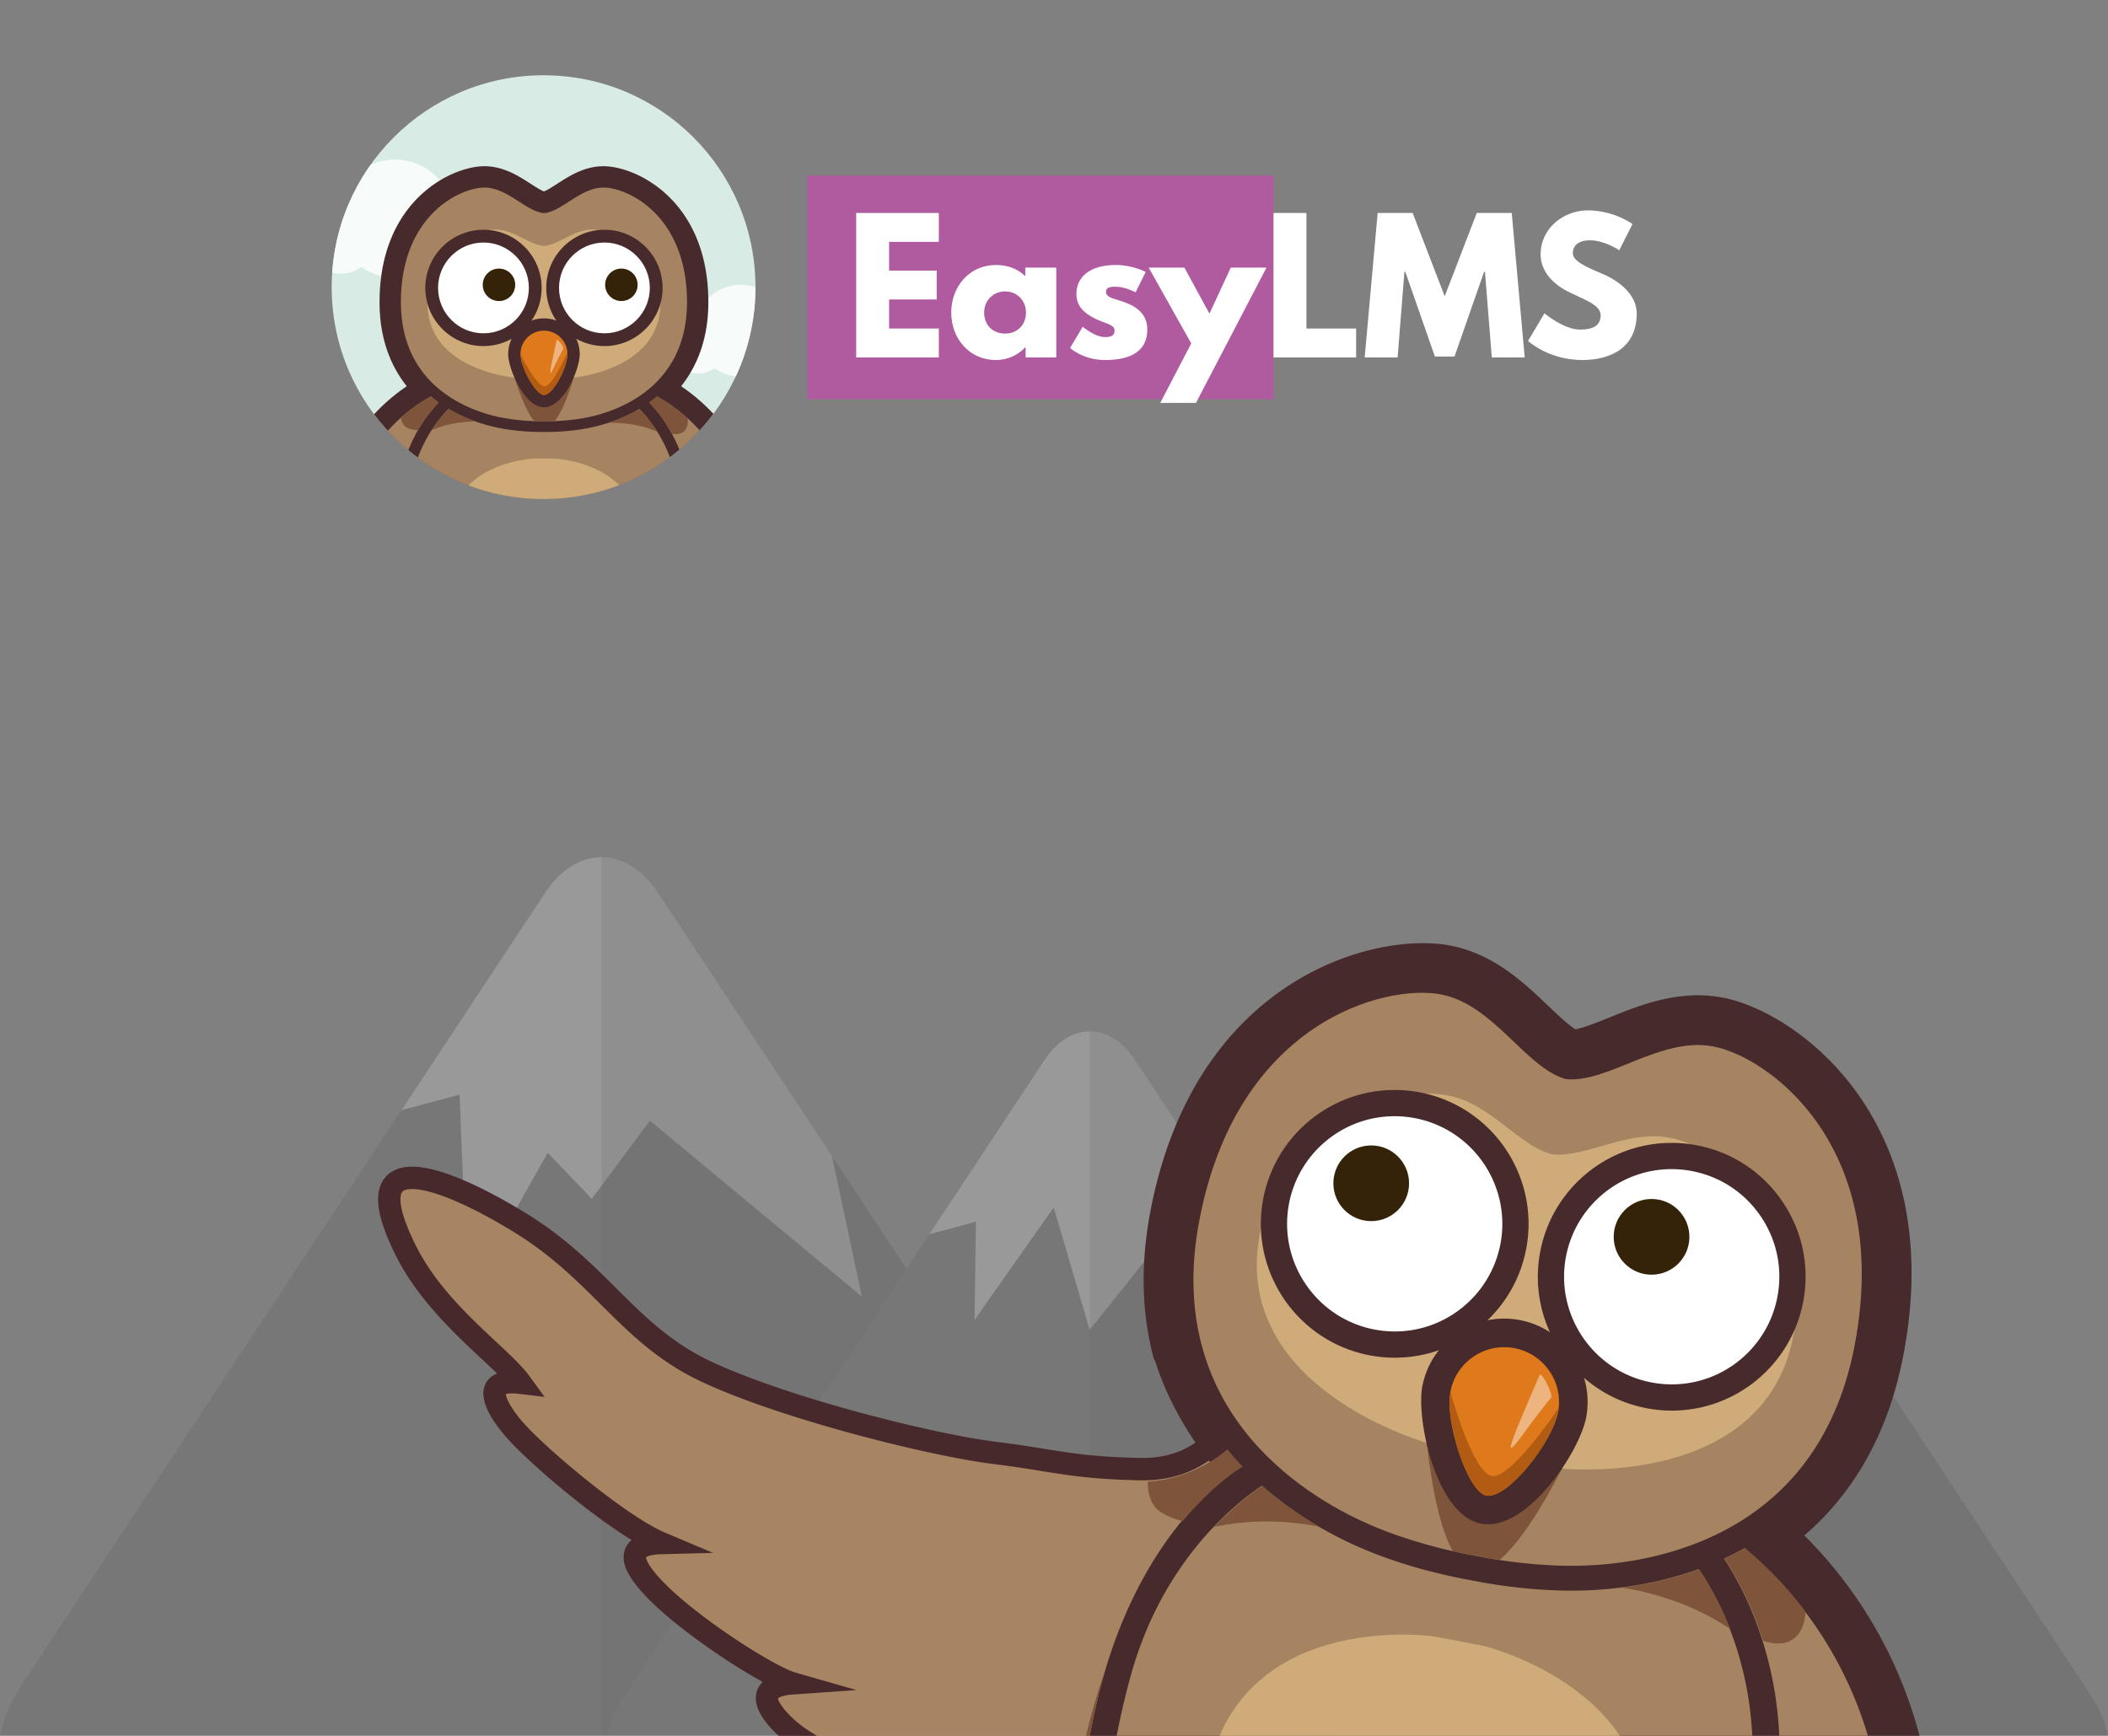 <svg xmlns="http://www.w3.org/2000/svg" xmlns:xlink="http://www.w3.org/1999/xlink" viewBox="0 0 565.292 465.508">
    <rect x="0" y="0" width="565.292" height="465.508" fill="#808080" stroke="none"/>
    <g opacity=".2">
        <path fill="#555"
              d="M322.63 465.532c-1.01-4.635-2.728-8.993-5.162-12.679L176.378 239.32c-8.32-12.59-21.807-12.59-30.126 0L5.162 452.852c-2.436 3.687-4.153 8.046-5.162 12.681h322.63z" />
        <path fill="#FFF"
              d="M125.389 347.311l21.493-38.152 11.821 12.358 15.583-20.956 56.816 47.144-7.969-37.619v-.001l-46.755-70.763c-8.32-12.591-21.807-12.591-30.126 0l-38.595 58.411 15.583-4.156 2.149 53.734z" />
        <g opacity=".2">
            <defs>
                <path id="a" d="M161.314 229.878H322.63v235.654H161.314z" />
            </defs>
            <clipPath id="b">
                <use xlink:href="#a" overflow="visible" />
            </clipPath>
            <path clip-path="url(#b)" fill="#270702"
                  d="M322.63 465.532c-1.01-4.635-2.728-8.993-5.162-12.679L176.378 239.32c-4.16-6.295-9.611-9.442-15.063-9.442v235.654H322.63z" />
        </g>
        <path fill="#555"
              d="M421.549 465.508c-.811-3.716-2.186-7.209-4.138-10.163l-113.1-171.172c-6.669-10.094-17.481-10.094-24.151 0l-113.1 171.17c-1.952 2.956-3.328 6.449-4.138 10.165h258.627z" />
        <path fill="#FFF"
              d="M261.337 354.001l21.225-30.173 9.673 32.839 18.807-23.621 19.882 23.688 1.806-29.551-5.916-8.953-22.504-34.058c-6.67-10.094-17.481-10.094-24.151 0l-30.937 46.823 12.491-3.333-.376 26.339z" />
        <g opacity=".2">
            <defs>
                <path id="c" d="M292.235 276.602h129.314v188.906H292.235z" />
            </defs>
            <clipPath id="d">
                <use xlink:href="#c" overflow="visible" />
            </clipPath>
            <path clip-path="url(#d)" fill="#270702"
                  d="M421.549 465.508c-.811-3.716-2.186-7.209-4.138-10.163l-113.1-171.172c-3.335-5.047-7.705-7.571-12.076-7.571v188.906h129.314z" />
        </g>
        <path fill="#555"
              d="M565.292 465.527c-.81-3.714-2.186-7.209-4.138-10.163l-113.1-171.172c-6.668-10.094-17.481-10.094-24.151 0l-113.1 171.172c-1.952 2.954-3.328 6.447-4.137 10.163h258.626z" />
        <path fill="#FFF"
              d="M400.252 365.412l24.157-25.237 8.89 23.088 19.343-20.562 39.281 28.373-6.389-30.157-37.48-56.725c-6.669-10.094-17.48-10.094-24.151 0l-30.938 46.823 8.361 5.918-1.074 28.479z" />
        <g opacity=".2">
            <defs>
                <path id="e" d="M435.981 276.622h129.312v188.905H435.981z" />
            </defs>
            <clipPath id="f">
                <use xlink:href="#e" overflow="visible" />
            </clipPath>
            <path clip-path="url(#f)" fill="#270702"
                  d="M565.292 465.527c-.81-3.714-2.186-7.209-4.138-10.163l-113.1-171.172c-3.336-5.047-7.704-7.57-12.075-7.57v188.905h129.313z" />
        </g>
    </g>
    <defs>
        <circle id="g" cx="145.768" cy="77.008" r="56.823" />
    </defs>
    <clipPath id="h">
        <use xlink:href="#g" overflow="visible" />
    </clipPath>
    <g clip-path="url(#h)">
        <path fill="#D8EBE5" d="M18.016 0H369.7v270.322H18.016z" />
        <path opacity=".8" fill="#FFF"
              d="M121.718 57.759c-.447-8.335-7.346-14.957-15.793-14.957-5.652 0-10.608 2.966-13.406 7.425a10.123 10.123 0 00-2.759-.382c-4.511 0-8.334 2.942-9.66 7.01h-.385c-3.81 0-6.927 3.039-6.927 6.754 0 3.714 3.117 6.754 6.927 6.754h4.254a9.974 9.974 0 007.177 3.036 9.966 9.966 0 005.733-1.806 15.73 15.73 0 009.046 2.846c4.076 0 7.791-1.542 10.596-4.075h1.758c3.81 0 6.928-3.04 6.928-6.754-.001-2.496-1.411-4.681-3.489-5.851zm85.45 130.582c-.447-8.336-7.346-14.958-15.794-14.958-5.652 0-10.608 2.967-13.405 7.425a10.162 10.162 0 00-2.759-.381c-4.511 0-8.334 2.941-9.66 7.01h-.385c-3.81 0-6.928 3.039-6.928 6.755 0 3.714 3.118 6.754 6.928 6.754h4.253a9.985 9.985 0 007.177 3.036c2.133 0 4.109-.67 5.733-1.807a15.742 15.742 0 009.046 2.845c4.076 0 7.792-1.542 10.596-4.074h1.758c3.811 0 6.928-3.04 6.928-6.754 0-2.497-1.41-4.681-3.488-5.851zm3.752-100.335c-.347-6.479-5.71-11.626-12.276-11.626-4.394 0-8.246 2.306-10.42 5.771a7.9 7.9 0 00-9.653 5.152h-.3c-2.961 0-5.385 2.362-5.385 5.25s2.423 5.25 5.385 5.25h3.306a7.754 7.754 0 005.579 2.359c1.658 0 3.194-.52 4.457-1.403a12.23 12.23 0 007.031 2.211 12.25 12.25 0 008.236-3.167h1.367c2.962 0 5.385-2.362 5.385-5.25 0-1.939-1.096-3.637-2.712-4.547zM109.419 221.311c-.348-6.479-5.71-11.627-12.277-11.627-4.393 0-8.245 2.307-10.42 5.771a7.9 7.9 0 00-9.653 5.152h-.299c-2.962 0-5.385 2.362-5.385 5.25s2.423 5.25 5.385 5.25h3.306a7.758 7.758 0 005.579 2.359c1.658 0 3.194-.52 4.456-1.403a12.233 12.233 0 007.032 2.211c3.168 0 6.056-1.198 8.236-3.167h1.367c2.961 0 5.384-2.362 5.384-5.25 0-1.938-1.096-3.637-2.711-4.546z" />
        <path fill="#472A2B"
              d="M201.657 127.592c-4.796-12.436-12.93-19.902-19.001-24.011 4.235-5.337 7.295-12.618 7.295-22.544 0-27.279-19.31-36.459-28.119-36.459-5.104 0-9.127 2.598-12.361 4.683-1.099.71-2.667 1.721-3.603 2.079-.938-.358-2.505-1.368-3.605-2.079-3.233-2.085-7.258-4.683-12.36-4.683-8.81 0-28.121 9.181-28.121 36.459 0 9.926 3.061 17.208 7.295 22.544-6.072 4.11-14.204 11.575-18.999 24.011-5.886 15.263-.285 38.741 7.971 53.079 3.856 6.697 7.941 10.859 12.167 12.427a5.771 5.771 0 00-.388 2.33c.12 3.165 2.532 4.699 3.332 5.209 2.003 1.276 4.072 1.938 6.159 2.013 1.623 4.063 6.345 10.011 11.676 10.081.627.972 1.493 2.067 2.687 3.312 3.771 3.939 7.187 5.938 10.15 5.938.687 0 1.358-.117 2.006-.315a6.875 6.875 0 002.01.315c2.961 0 6.378-1.996 10.148-5.938 1.194-1.244 2.061-2.34 2.687-3.312 5.331-.07 10.054-6.016 11.676-10.081 2.085-.075 4.157-.736 6.168-2.018.792-.505 3.204-2.042 3.322-5.204a5.774 5.774 0 00-.38-2.313c4.245-1.555 8.344-5.723 12.214-12.445 8.258-14.339 13.859-37.815 7.974-53.078z" />
        <g fill="#A68462">
            <path d="M127.629 190.347a55.332 55.332 0 01-3.66-3.187c-7.629 8.746-9.683 7.415-7.735 8.655 1.236.787 2.389 1.145 3.47 1.145 1.834 0 3.465-1.027 4.956-2.729 1.534-1.755 2.34-3.041 2.969-3.884zm-6.387-6.002c-11.596-12.639-14.881-28.523-15.053-41.881-.001-.073.001-.144.001-.218a90.106 90.106 0 01.009-2.804c.006-.31.024-.605.033-.912.022-.678.04-1.358.073-2.018.05-.963.115-1.906.19-2.826 1.117-13.695 7.702-22.186 11.147-25.75a33.206 33.206 0 01-2.089-1.625c-5.546 3.052-14.973 9.939-20.14 23.338-7.626 19.779 7.386 56.714 17.872 58.384.736.117 1.42.175 2.053.175 2.979.001 4.835-1.314 5.904-3.863zm8.138 7.327c-.265.303-.55.638-.859 1.026-2.291 2.896-4.309 5.237-4.101 7.251.165 1.591 4.101 7.072 6.671 7.072.687 0 1.276-.391 1.67-1.354 2.136-5.223 2.801-8.267 3.315-10-2.035-.964-4.294-2.258-6.696-3.995zm38.355-4.484a53.897 53.897 0 01-3.665 3.184c.626.846 1.433 2.125 2.949 3.858 1.489 1.702 3.12 2.729 4.954 2.729 1.082 0 2.235-.357 3.471-1.145 1.944-1.237-.102.087-7.709-8.626zm-5.414 4.509c-2.407 1.737-4.67 3.028-6.713 3.992.512 1.735 1.18 4.777 3.309 9.979.394.963.983 1.354 1.67 1.354 2.57 0 6.507-5.481 6.671-7.072.208-2.014-1.809-4.354-4.101-7.251a25.353 25.353 0 00-.836-1.002zm33.999-62.047c-5.167-13.399-14.594-20.286-20.14-23.338a32.919 32.919 0 01-2.089 1.625c3.445 3.564 10.031 12.055 11.15 25.75.075.919.138 1.862.188 2.826.036.686.056 1.395.077 2.101.007.276.024.544.029.826.02.959.022 1.938.01 2.928v.092c-.172 13.351-3.453 29.23-15.038 41.867a.146.146 0 01-.016.019c1.069 2.549 2.925 3.864 5.904 3.864.631 0 1.315-.058 2.052-.175 10.486-1.671 25.5-38.606 17.873-58.385zm-52.156 78.714c.018-3.358.037-7.06.008-10.07-1.381-.221-3.41-.694-5.89-1.673-1.008 3.109-2.988 7.959-3.139 11.431-.081 1.863 6.342 8.211 8.688 8.211.146 0 .271-.024.381-.063a4.11 4.11 0 01-.07-.761c.001-1.68.011-5.053.022-7.075zm3.341-10.063c-.028 3.01-.009 6.709.01 10.063.011 2.021.021 5.395.021 7.074 0 .262-.025.517-.069.761.111.039.235.063.381.063 2.347 0 8.768-6.348 8.687-8.211-.15-3.467-2.124-8.304-3.135-11.412-2.473.968-4.501 1.44-5.895 1.662z" />
            <path d="M170.671 179.358c.019-.028.042-.056.063-.082.104-.135.208-.269.313-.401a50.272 50.272 0 004.901-7.792c.043-.084.083-.168.125-.252a53.88 53.88 0 001.508-3.272c.114-.264.23-.527.337-.793l.005-.012a57.058 57.058 0 001.595-4.533l.009-.027c.103-.343.2-.685.299-1.026.193-.674.38-1.349.549-2.028l.004-.014c.059-.235.112-.474.168-.709.188-.795.369-1.59.527-2.391v-.002c.032-.16.057-.319.088-.479.167-.879.324-1.759.458-2.645l.001-.011c.026-.182.048-.363.072-.545.329-2.309.541-4.628.653-6.951.008-.19.019-.378.027-.568l.002-.04c.019-.462.043-.923.054-1.384v-.009c.005-.208.003-.417.005-.627a89.6 89.6 0 00-.083-5.683v-.009a98.238 98.238 0 00-.202-3.133c-1.096-13.398-7.812-21.394-10.71-24.267-4.68 2.776-9.4 4.195-12.56 4.897-4.991 1.11-9.894 1.275-12.371 1.275-.251 0-.466-.002-.642-.005-.176.003-.392.005-.643.005-2.477 0-7.379-.165-12.369-1.275-3.16-.703-7.881-2.122-12.561-4.897-2.901 2.874-9.616 10.871-10.709 24.267a90.662 90.662 0 00-.292 7.943c0 .505 0 1.009.012 1.515v.006c.036 1.53.125 3.063.249 4.594.001.011.001.021.004.031.045.569.093 1.141.153 1.709l.001.007c.051.499.116.994.179 1.491v.006c.054.435.114.872.175 1.308.091.624.19 1.247.297 1.87l.001.007c.056.323.118.645.179.968.137.73.282 1.458.443 2.183a62.225 62.225 0 00.78 3.113c.139.501.288 1.002.439 1.502.002.004.005.009.005.016.295.963.619 1.919.966 2.869.016.043.03.088.047.133v.001c.191.519.382 1.034.587 1.547l.005.011c.107.268.225.534.339.798a53.853 53.853 0 001.409 3.077c.073.141.143.286.215.429l.006.008c.361.711.737 1.415 1.134 2.112.14.234.274.471.414.708l.018.028c.292.493.574.989.884 1.474l.002.004c.084.132.176.26.266.391a49.652 49.652 0 005.937 7.471c9.335 9.624 17.527 11.621 20.712 12.037l.716.079.714-.079c3.186-.416 11.377-2.413 20.711-12.037 1.223-1.26 2.327-2.574 3.38-3.912z" />
            <path d="M133.476 111.778c4.828 1.073 9.643 1.206 11.749 1.206.257 0 .472-.001.643-.004.169.002.386.004.642.004 2.106 0 6.922-.133 11.749-1.206 6.433-1.431 25.975-7.387 25.975-30.741s-15.967-30.74-22.401-30.74c-6.228 0-11.119 6.46-15.964 6.871-4.847-.411-9.737-6.871-15.965-6.871-6.434 0-22.402 7.387-22.402 30.74-.002 23.354 19.541 29.31 25.974 30.741z" />
        </g>
        <path fill="#CFAB7A"
              d="M158.866 61.557c-5.071 0-9.053 4.139-12.999 4.402-3.947-.263-7.925-4.402-13-4.402-5.236 0-18.238 4.733-18.238 19.697 0 14.965 15.912 18.783 21.151 19.698 4.403.771 8.799.784 10.087.771 1.29.014 5.683 0 10.089-.771 5.236-.916 21.149-4.733 21.149-19.698 0-14.964-12.999-19.697-18.239-19.697z" />
        <defs>
            <path id="i"
                  d="M133.476 111.778c4.828 1.073 9.643 1.206 11.749 1.206.257 0 .472-.001.643-.004.169.002.386.004.642.004 2.106 0 6.922-.133 11.749-1.206 6.433-1.431 25.975-7.387 25.975-30.741s-15.967-30.74-22.401-30.74c-6.228 0-11.119 6.46-15.964 6.871-4.847-.411-9.737-6.871-15.965-6.871-6.434 0-22.402 7.387-22.402 30.74-.002 23.354 19.541 29.31 25.974 30.741z" />
        </defs>
        <clipPath id="j">
            <use xlink:href="#i" overflow="visible" />
        </clipPath>
        <g clip-path="url(#j)">
            <path fill="#7E543A"
                  d="M136.276 94.978s4.493 19.658 9.736 19.658c5.241 0 9.446-19.658 9.446-19.658h-19.182z" />
        </g>
        <path fill="#472A2B"
              d="M145.868 85.388c-5.289 0-9.591 4.302-9.591 9.59 0 3.903 4.356 14.25 9.591 14.25 5.338 0 9.591-10.232 9.591-14.25 0-5.288-4.303-9.59-9.591-9.59zm0 19.729c-1.331 0-5.481-6.583-5.481-10.139a5.487 5.487 0 015.481-5.48 5.486 5.486 0 015.48 5.48c0 3.593-3.843 10.139-5.48 10.139z" />
        <path fill="#DF7A1C"
              d="M145.868 88.675c-3.481 0-6.303 2.822-6.303 6.303s4.11 10.962 6.303 10.962c2.465 0 6.303-7.481 6.303-10.962s-2.824-6.303-6.303-6.303z" />
        <defs>
            <path id="k"
                  d="M139.564 94.978c0 3.48 4.11 10.962 6.303 10.962 2.465 0 6.303-7.481 6.303-10.962a6.304 6.304 0 00-12.606 0z" />
        </defs>
        <clipPath id="l">
            <use xlink:href="#k" overflow="visible" />
        </clipPath>
        <path clip-path="url(#l)" fill="#B15C12"
              d="M139.564 94.978s4.211 8.632 6.473 8.632c2.26 0 6.167-9.248 6.167-9.248s-.823 12.948-6.167 12.948-6.473-12.332-6.473-12.332z" />
        <path fill="#CFAB7A"
              d="M145.89 177.667c6.238-.063 25.454-14.288 25.454-33.944 0-19.332-21.687-20.697-22.594-20.741h-5.765c-.907.044-22.595 1.409-22.595 20.741 0 19.656 19.216 33.88 25.455 33.944h.045z" />
        <defs>
            <path id="m"
                  d="M124.66 194.23c-1.491 1.702-3.122 2.729-4.956 2.729-1.081 0-2.234-.357-3.47-1.145-1.948-1.24.106.091 7.735-8.655a55.628 55.628 0 003.66 3.187c-.629.844-1.435 2.13-2.969 3.884zm-3.418-9.885c-11.596-12.639-14.881-28.523-15.053-41.881-.001-.073.001-.144.001-.218a90.106 90.106 0 01.009-2.804c.006-.31.024-.605.033-.912.022-.678.04-1.358.073-2.018.05-.963.115-1.906.19-2.826 1.117-13.695 7.702-22.186 11.147-25.75a33.206 33.206 0 01-2.089-1.625c-5.546 3.052-14.973 9.939-20.14 23.338-7.626 19.779 7.386 56.714 17.872 58.384.736.117 1.42.175 2.053.175 2.979.001 4.835-1.314 5.904-3.863zm8.138 7.327c-.265.303-.55.638-.859 1.026-2.291 2.896-4.309 5.237-4.101 7.251.165 1.591 4.101 7.072 6.671 7.072.687 0 1.276-.391 1.67-1.354 2.136-5.223 2.801-8.267 3.315-10-2.035-.964-4.294-2.258-6.696-3.995zm38.355-4.484a53.897 53.897 0 01-3.665 3.184c.626.846 1.433 2.125 2.949 3.858 1.489 1.702 3.12 2.729 4.954 2.729 1.082 0 2.235-.357 3.471-1.145 1.944-1.237-.102.087-7.709-8.626zm-5.414 4.509c-2.407 1.737-4.67 3.028-6.713 3.992.512 1.735 1.18 4.777 3.309 9.979.394.963.983 1.354 1.67 1.354 2.57 0 6.507-5.481 6.671-7.072.208-2.014-1.809-4.354-4.101-7.251a25.353 25.353 0 00-.836-1.002zm33.999-62.047c-5.167-13.399-14.594-20.286-20.14-23.338a32.919 32.919 0 01-2.089 1.625c3.445 3.564 10.031 12.055 11.15 25.75.075.919.138 1.862.188 2.826.036.686.056 1.395.077 2.101.007.276.024.544.029.826.02.959.022 1.938.01 2.928v.092c-.172 13.351-3.453 29.23-15.038 41.867a.146.146 0 01-.016.019c1.069 2.549 2.925 3.864 5.904 3.864.631 0 1.315-.058 2.052-.175 10.486-1.671 25.5-38.606 17.873-58.385zm-52.156 78.714c.018-3.358.037-7.06.008-10.07-1.381-.221-3.41-.694-5.89-1.673-1.008 3.109-2.988 7.959-3.139 11.431-.081 1.863 6.342 8.211 8.688 8.211.146 0 .271-.024.381-.063a4.11 4.11 0 01-.07-.761c.001-1.68.011-5.053.022-7.075zm3.341-10.063c-.028 3.01-.009 6.709.01 10.063.011 2.021.021 5.395.021 7.074 0 .262-.025.517-.069.761.111.039.235.063.381.063 2.347 0 8.768-6.348 8.687-8.211-.15-3.467-2.124-8.304-3.135-11.412-2.473.968-4.501 1.44-5.895 1.662zm23.166-18.943c.019-.028.042-.056.063-.082.104-.135.208-.269.313-.401a50.272 50.272 0 004.901-7.792c.043-.084.083-.168.125-.252a53.88 53.88 0 001.508-3.272c.114-.264.23-.527.337-.793l.005-.012a57.058 57.058 0 001.595-4.533l.009-.027c.103-.343.2-.685.299-1.026.193-.674.38-1.349.549-2.028l.004-.014c.059-.235.112-.474.168-.709.188-.795.369-1.59.527-2.391v-.002c.032-.16.057-.319.088-.479.167-.879.324-1.759.458-2.645l.001-.011c.026-.182.048-.363.072-.545.329-2.309.541-4.628.653-6.951.008-.19.019-.378.027-.568l.002-.04c.019-.462.043-.923.054-1.384v-.009c.005-.208.003-.417.005-.627a89.6 89.6 0 00-.083-5.683v-.009a98.238 98.238 0 00-.202-3.133c-1.096-13.398-7.812-21.394-10.71-24.267-4.68 2.776-9.4 4.195-12.56 4.897-4.991 1.11-9.894 1.275-12.371 1.275-.251 0-.466-.002-.642-.005-.176.003-.392.005-.643.005-2.477 0-7.379-.165-12.369-1.275-3.16-.703-7.881-2.122-12.561-4.897-2.901 2.874-9.616 10.871-10.709 24.267a90.662 90.662 0 00-.292 7.943c0 .505 0 1.009.012 1.515v.006c.036 1.53.125 3.063.249 4.594.001.011.001.021.004.031.045.569.093 1.141.153 1.709l.001.007c.051.499.116.994.179 1.491v.006c.054.435.114.872.175 1.308.091.624.19 1.247.297 1.87l.001.007c.056.323.118.645.179.968.137.73.282 1.458.443 2.183a62.225 62.225 0 00.78 3.113c.139.501.288 1.002.439 1.502.002.004.005.009.005.016.295.963.619 1.919.966 2.869.016.043.03.088.047.133v.001c.191.519.382 1.034.587 1.547l.005.011c.107.268.225.534.339.798a53.853 53.853 0 001.409 3.077c.073.141.143.286.215.429l.006.008c.361.711.737 1.415 1.134 2.112.14.234.274.471.414.708l.018.028c.292.493.574.989.884 1.474l.002.004c.084.132.176.26.266.391a49.652 49.652 0 005.937 7.471c9.335 9.624 17.527 11.621 20.712 12.037l.716.079.714-.079c3.186-.416 11.377-2.413 20.711-12.037 1.223-1.26 2.327-2.574 3.38-3.912zm-37.195-67.58c4.828 1.073 9.643 1.206 11.749 1.206.257 0 .472-.001.643-.004.169.002.386.004.642.004 2.106 0 6.922-.133 11.749-1.206 6.433-1.431 25.975-7.387 25.975-30.741s-15.967-30.74-22.401-30.74c-6.228 0-11.119 6.46-15.964 6.871-4.847-.411-9.737-6.871-15.965-6.871-6.434 0-22.402 7.387-22.402 30.74-.002 23.354 19.541 29.31 25.974 30.741z" />
        </defs>
        <clipPath id="n">
            <use xlink:href="#m" overflow="visible" />
        </clipPath>
        <g clip-path="url(#n)">
            <path fill="#7E543A"
                  d="M112.207 162.193s14.503 28.7 33.183 28.7c21.354 0 34.129-28.672 34.129-28.672l.186 4.126-8.816 15.73-10.962 8.816-7.626 4.29s-3.812 1.43-6.433 1.43c-2.624 0-9.77-1.191-13.583-4.766-3.813-3.574-12.392-10.964-14.537-14.062-2.145-3.097-5.719-14.298-5.719-14.298l.178-1.294z" />
        </g>
        <path clip-path="url(#n)" fill="#7E543A"
              d="M168.119 186.245l-5.452 3.575-4.736 3.396-12.063 4.314-12.064-4.314-4.736-3.396-5.45-3.575-2.146 3.397.299.149s1.428-.24 3.334.952c1.907 1.192 1.67 3.574 1.67 3.574s2.739-.119 5.599 1.312c2.859 1.429 3.664 3.306 3.664 3.306l1.162.358s1.788-.627 3.842-.179c2.056.445 3.307 2.323 3.307 2.323l1.34.068v.021l.179-.01.178.01v-.021l1.34-.068s1.251-1.878 3.306-2.323c2.056-.448 3.843.179 3.843.179l1.162-.358s.805-1.877 3.663-3.306c2.86-1.431 5.599-1.312 5.599-1.312s-.237-2.382 1.67-3.574c1.906-1.192 3.334-.952 3.334-.952l.299-.149-2.143-3.397z" />
        <g clip-path="url(#n)">
            <path fill="#7E543A"
                  d="M107.203 129.887s-4.05 17.158.954 36.699c5.004 19.542 11.675 23.117 11.675 23.117l3.099-5.243s-10.962-11.918-14.059-32.171c-3.099-20.257-1.669-22.402-1.669-22.402zm77.329 0s4.051 17.158-.954 36.699c-5.004 19.542-11.675 23.117-11.675 23.117l-3.099-5.243s10.962-11.918 14.059-32.171c3.098-20.257 1.669-22.402 1.669-22.402z" />
        </g>
        <path clip-path="url(#n)" fill="#7E543A"
              d="M151.89 114.756c3.373-.953 6.41-.187 6.41-.187s2.027-1.719 9.251-1.004c7.228.714 11.321 3.575 11.321 3.575l-4.34-6.077-3.167-2.86-9.65 4.408-16.026 2-14.478-1.881-11.081-4.884-3.287 3.217-4.099 5.838s4.33-2.979 11.556-3.693c7.226-.715 8.777 1.362 8.777 1.362s3.036-1.004 6.409-.053l12.404.239z" />
        <g clip-path="url(#n)" fill="#7E543A">
            <path d="M107.263 110.585s0 2.386 1.309 3.694c1.312 1.31 4.888 1.192 4.888 1.192l5.836-7.864-5.957-3.456-6.076 6.434zm72.561 5.719s2.383.597 3.695-.715c1.31-1.31.833-3.455.833-3.455l.24-2.741-7.031-4.885-4.528 2.979 1.788 4.29 5.003 4.527z" />
        </g>
        <path fill="#EEB480"
              d="M148.989 97.583c.709-1.51 1.812-3.646 2.064-4.066.253-.421-1.658-2.832-1.765-2.353-2.263 10.128-2.222 10.516-.299 6.419z" />
        <path fill="#B15C12"
              d="M123.637 205.749c-.532 0-1.875-.128-2.835-1.316-1.025-1.268-1.249-3.288-.667-6.003 1.452-6.771 6.89-9.061 7.121-9.154a.957.957 0 01.888.079l5.107 3.243a.972.972 0 01-.13 1.711c-1.259.558-4.582 2.513-4.819 4.844-.385 3.788-3.013 6.299-4.05 6.536a2.86 2.86 0 01-.615.06z" />
        <path fill="#472A2B"
              d="M127.623 190.176l5.107 3.243s-5.047 2.217-5.395 5.634c-.348 3.417-2.711 5.553-3.3 5.688a1.847 1.847 0 01-.398.036c-1.111 0-3.722-.68-2.551-6.144 1.36-6.345 6.537-8.457 6.537-8.457m0-1.946c-.248 0-.498.047-.734.144-.25.103-6.146 2.584-7.705 9.852-.647 3.018-.357 5.312.861 6.817.862 1.067 2.172 1.679 3.592 1.679.303 0 .59-.029.832-.084 1.692-.388 4.402-3.458 4.801-7.389.176-1.729 2.935-3.475 4.243-4.05a1.945 1.945 0 00.26-3.424l-5.107-3.242a1.952 1.952 0 00-1.043-.303z" />
        <path fill="#B15C12"
              d="M130.147 207.912c-1.551 0-3.614-.913-4.625-5.259-1.833-7.871 4.903-11.519 4.972-11.555a.973.973 0 01.98.043l4.782 3.08c.282.182.45.496.447.83a.975.975 0 01-.468.819c-.035.021-3.608 2.286-2.896 4.513 1.071 3.352-.163 6.657-1.485 7.167-.305.12-.921.362-1.707.362.001 0 .001 0 0 0z" />
        <path fill="#472A2B"
              d="M130.947 191.959l4.783 3.081s-4.286 2.609-3.317 5.64c.968 3.028-.25 5.71-.908 5.963-.193.074-.709.298-1.357.298-1.183 0-2.803-.745-3.679-4.508-1.683-7.231 4.478-10.474 4.478-10.474m0-1.945c-.311 0-.622.074-.906.224-2.591 1.363-7.068 5.76-5.467 12.636 1.218 5.231 4.015 6.012 5.574 6.012.969 0 1.733-.299 2.021-.412l.035-.015c1.911-.734 3.256-4.633 2.063-8.371-.371-1.158 1.548-2.812 2.481-3.389a1.95 1.95 0 00.037-3.294l-4.784-3.08a1.94 1.94 0 00-1.054-.311z" />
        <path fill="#B15C12"
              d="M136.423 209.174c-1.76 0-3.361-1.202-4.759-3.575-3.215-5.456 1.789-11.939 2.004-12.214a.974.974 0 011.196-.271l4.284 2.111a.97.97 0 01.265 1.553c-.022.024-2.391 2.502-1.064 4.229 2.011 2.618 2.134 5.854.902 6.998-.473.435-1.467 1.169-2.828 1.169z" />
        <path fill="#472A2B"
              d="M134.433 193.986l4.284 2.111s-3.007 3.07-1.141 5.501c1.867 2.432 1.721 5.034 1.012 5.692-.217.201-1.032.91-2.165.91-1.095 0-2.487-.664-3.921-3.097-2.915-4.946 1.931-11.117 1.931-11.117m.001-1.945c-.582 0-1.152.261-1.531.744-.232.294-5.626 7.285-2.077 13.307 1.586 2.69 3.469 4.055 5.598 4.055 1.693 0 2.912-.896 3.488-1.43 1.575-1.462 1.632-5.146-.792-8.304-.786-1.022.976-2.943.994-2.962a1.957 1.957 0 00.516-1.688 1.946 1.946 0 00-1.052-1.412l-4.284-2.11a1.94 1.94 0 00-.86-.2z" />
        <path fill="#B15C12"
              d="M168.099 205.749c.532 0 1.874-.128 2.835-1.316 1.024-1.268 1.249-3.288.666-6.003-1.452-6.771-6.891-9.061-7.121-9.154a.954.954 0 00-.367-.073.987.987 0 00-.522.152l-5.106 3.243a.97.97 0 00.13 1.711c1.258.558 4.582 2.513 4.819 4.844.385 3.788 3.014 6.299 4.05 6.536.17.039.389.06.616.06z" />
        <path fill="#472A2B"
              d="M164.112 190.176s5.176 2.112 6.537 8.457c1.171 5.464-1.44 6.144-2.551 6.144-.18 0-.319-.018-.399-.036-.587-.135-2.952-2.271-3.299-5.688-.348-3.417-5.396-5.634-5.396-5.634l5.108-3.243m0-1.946a1.95 1.95 0 00-1.043.303l-5.107 3.242a1.945 1.945 0 00.261 3.424c1.308.575 4.067 2.321 4.243 4.05.399 3.931 3.109 7.001 4.801 7.389.243.055.529.084.833.084 1.42 0 2.73-.611 3.592-1.679 1.217-1.506 1.507-3.8.86-6.817-1.558-7.268-7.455-9.749-7.705-9.852a1.94 1.94 0 00-.735-.144z" />
        <path fill="#B15C12"
              d="M161.587 207.912c1.551 0 3.613-.913 4.625-5.259 1.833-7.871-4.904-11.519-4.972-11.555a.97.97 0 00-.98.043l-4.782 3.08a.974.974 0 00.021 1.649c.035.021 3.607 2.286 2.896 4.513-1.071 3.352.163 6.657 1.485 7.167.306.12.923.362 1.707.362-.001 0-.001 0 0 0z" />
        <path fill="#472A2B"
              d="M160.788 191.959s6.161 3.243 4.478 10.474c-.876 3.763-2.496 4.508-3.679 4.508-.647 0-1.164-.224-1.356-.298-.658-.253-1.875-2.935-.908-5.963.969-3.03-3.317-5.64-3.317-5.64l4.782-3.081m0-1.945c-.368 0-.734.104-1.054.311l-4.783 3.08a1.95 1.95 0 00.036 3.294c.933.577 2.852 2.23 2.481 3.389-1.194 3.738.152 7.637 2.063 8.371l.035.015a5.476 5.476 0 002.02.412c1.56 0 4.356-.78 5.574-6.012 1.601-6.876-2.875-11.272-5.467-12.636a1.933 1.933 0 00-.905-.224z" />
        <path fill="#B15C12"
              d="M155.312 209.174c1.76 0 3.36-1.202 4.759-3.575 3.216-5.456-1.789-11.939-2.003-12.214a.974.974 0 00-1.195-.271l-4.284 2.111a.97.97 0 00-.265 1.553c.022.024 2.391 2.502 1.064 4.229-2.011 2.618-2.134 5.854-.902 6.998.471.435 1.465 1.169 2.826 1.169z" />
        <path fill="#472A2B"
              d="M157.302 193.986s4.846 6.171 1.931 11.118c-1.433 2.433-2.826 3.097-3.921 3.097-1.133 0-1.948-.709-2.165-.91-.709-.658-.855-3.261 1.012-5.692 1.866-2.431-1.141-5.501-1.141-5.501l4.284-2.112m-.001-1.945c-.29 0-.583.064-.859.2l-4.284 2.11a1.95 1.95 0 00-.537 3.1c.018.019 1.78 1.939.994 2.962-2.424 3.157-2.367 6.842-.792 8.304.575.534 1.794 1.43 3.487 1.43 2.129 0 4.012-1.364 5.598-4.055 3.549-6.021-1.845-13.013-2.077-13.307a1.94 1.94 0 00-1.53-.744z" />
        <circle fill="#FFF" cx="129.65" cy="77.216" r="13.886" />
        <path fill="#472A2B"
              d="M129.649 92.813c-8.601 0-15.597-6.997-15.597-15.598s6.997-15.598 15.597-15.598 15.599 6.998 15.599 15.598-6.998 15.598-15.599 15.598zm0-27.772c-6.713 0-12.174 5.461-12.174 12.175 0 6.713 5.461 12.174 12.174 12.174 6.713 0 12.175-5.461 12.175-12.174.001-6.714-5.461-12.175-12.175-12.175z" />
        <circle fill="#FFF" cx="162.084" cy="77.216" r="13.886" />
        <path fill="#472A2B"
              d="M162.084 92.813c-8.601 0-15.597-6.997-15.597-15.598s6.997-15.598 15.597-15.598 15.599 6.998 15.599 15.598-6.998 15.598-15.599 15.598zm0-27.772c-6.713 0-12.174 5.461-12.174 12.175 0 6.713 5.461 12.174 12.174 12.174 6.713 0 12.175-5.461 12.175-12.174 0-6.714-5.462-12.175-12.175-12.175z" />
        <circle fill="#342209" cx="133.808" cy="76.384" r="4.354" />
        <circle fill="#342209" cx="166.634" cy="76.384" r="4.354" />
    </g>
    <path fill="#B05B9F" d="M216.523 47.081h125v60h-125z" />
    <path d="M251.759 64.869h-13.332v7.698h12.768v7.746h-12.768v7.792h13.332v7.746h-22.157V57.123h22.157v7.746zm15.302 6.196c3.239 0 5.915 1.08 7.886 3.004v-2.301h8.309v24.083h-8.215v-2.723h-.094c-1.783 1.972-4.601 3.427-7.886 3.427-7.042 0-11.971-5.68-11.971-12.721 0-7.042 4.93-12.769 11.971-12.769zm2.488 18.402c3.239 0 5.586-2.347 5.586-5.633 0-3.333-2.488-5.68-5.586-5.68-3.145 0-5.633 2.347-5.633 5.68 0 3.286 2.253 5.633 5.633 5.633zm37.694-16.524l-2.723 5.445s-2.816-1.502-5.352-1.502c-1.831 0-2.582.329-2.582 1.455 0 1.268 1.69 1.643 3.755 2.3 3.192.986 7.323 2.77 7.323 7.699 0 7.088-6.478 8.215-11.407 8.215-5.822 0-9.295-3.239-9.295-3.239l3.38-5.68s3.286 2.77 5.962 2.77c1.174 0 2.581-.141 2.581-1.737 0-1.737-2.628-1.878-5.351-3.286-2.441-1.268-4.882-2.958-4.882-6.572 0-4.929 4.178-7.745 10.515-7.745 4.649-.001 8.076 1.877 8.076 1.877zm32.389-1.174l-18.918 36.288h-9.576l8.309-15.96-11.407-20.328h9.576l6.713 12.346 5.727-12.346h9.576zm10.702 16.336h13.332v7.746h-22.157V57.123h8.825v30.982zm47.88-15.209h-.234l-7.934 22.721h-5.258l-7.934-22.721h-.234l-1.83 22.956h-8.826l3.475-38.729h9.388l8.592 22.345 8.591-22.345h9.388l3.474 38.729h-8.825l-1.833-22.956zm39.573-12.816l-3.566 7.042s-3.85-2.676-7.84-2.676c-3.005 0-4.602 1.361-4.602 3.474 0 2.159 3.662 3.708 8.074 5.586 4.319 1.831 9.061 5.492 9.061 10.562 0 9.248-7.041 12.487-14.6 12.487-9.06 0-14.553-5.117-14.553-5.117l4.413-7.417s5.164 4.366 9.482 4.366c1.925 0 5.587-.188 5.587-3.803 0-2.817-4.132-4.084-8.731-6.385-4.647-2.3-7.371-5.914-7.371-9.952 0-7.229 6.385-11.83 12.629-11.83 7.041.001 12.017 3.663 12.017 3.663z"
          fill="#FFF" />
    <defs>
        <path id="o" d="M94.198 252.951h452.903v212.557H94.198z" />
    </defs>
    <clipPath id="p">
        <use xlink:href="#o" overflow="visible" />
    </clipPath>
    <g clip-path="url(#p)">
        <path fill="#A78462"
              d="M289.828 509.995c22.186-4.321 21.131 2.211 33.859-9.021 16.723-15.517 54.287-66.6 54.287-66.6-8.553-11.639-44.57-44.688-47.646-48.74-3.076-4.052-6.671 8.73-24.69 8.366-18.019-.364-23.357-2.438-38.812-4.337-16.922-2.075-55.854-11.822-77.068-21.648-21.215-9.825-28.402-26.591-50.092-39.972s-45.407-21.563-30.703 7.604c8.374 16.609 25.43 28.044 30.607 35.191-12.227-1.47-5.323 8.22-1.784 12.359 6.06 7.089 28.249 25.891 39.466 30.632-25.24.662 25.21 34.741 35.243 37.618-13.264.927-3.915 10.411 1.066 14.059 6.808 4.982 28.069 15.756 37.458 16.97-5.919 5.796-3.074 17.596 38.809 27.519z" />
        <path fill="#47292B"
              d="M289.766 513.063l-.629-.149c-26.112-6.187-40.606-13.837-43.081-22.739-.542-1.949-.484-3.877.144-5.679-11.125-3.116-28.373-12.151-34.409-16.569-2.511-1.839-10.572-8.297-8.867-14.2a5.77 5.77 0 011.621-2.648c-5.341-2.915-12.204-7.325-18.432-11.949-19.775-14.683-19.043-20.443-18.802-22.336.16-1.261.705-2.648 2.075-3.768-12.115-7.438-28.502-21.588-33.88-27.879-5.072-5.934-6.875-10.609-5.359-13.899.474-1.027 1.388-2.181 3.148-2.889-1.292-1.269-2.764-2.644-4.331-4.107-7.134-6.667-16.904-15.797-22.68-27.254-4.958-9.835-6.105-16.303-3.609-20.356 1.054-1.712 3.272-3.752 7.854-3.752 8.95 0 23.083 7.896 30.712 12.602 10.276 6.339 17.279 13.306 24.051 20.043 7.587 7.548 14.754 14.678 25.727 19.759 21.273 9.854 59.936 19.402 76.173 21.394 5.073.623 9.148 1.277 12.744 1.855 7.712 1.239 13.803 2.218 25.764 2.46 9.767.182 14.697-3.801 17.944-6.426 1.892-1.528 3.387-2.736 5.356-2.736 1.011 0 2.477.344 3.72 1.98.974 1.283 6.854 6.987 13.079 13.026 12.231 11.865 28.982 28.115 34.594 35.752l1.307 1.777-1.307 1.776c-1.541 2.095-37.925 51.49-54.664 67.021-8.53 7.528-11.737 7.886-18.808 8.031-3.591.074-8.509.176-16.518 1.735l-.637.124zm-116.511-95.442c-.05 1.206 2.749 6.509 16.304 16.595 9.855 7.332 20.244 13.339 23.763 14.348l16.357 4.69-16.975 1.187c-3.354.234-4.044 1.014-4.05 1.021-.112.937 2.462 4.535 6.68 7.623 6.421 4.7 27.17 15.265 36.07 16.415l6.132.793-4.417 4.326c-1.871 1.832-1.428 3.426-1.283 3.949.648 2.331 5.311 10.512 38.06 18.359 8.139-1.542 13.188-1.646 16.9-1.723 5.947-.122 7.743-.159 14.906-6.48 14.503-13.459 45.655-55.076 52.507-64.307-6.375-7.835-21.398-22.409-32.59-33.266-7.013-6.803-11.188-10.867-12.984-12.876-.381.286-.828.647-1.222.966-3.679 2.972-9.917 7.998-21.836 7.757-12.378-.25-18.966-1.309-26.594-2.534-3.717-.597-7.561-1.215-12.523-1.824-16.609-2.037-56.176-11.812-77.963-21.904-11.932-5.525-19.463-13.018-27.437-20.95-6.53-6.496-13.284-13.215-22.97-19.189-11.883-7.331-22.186-11.708-27.562-11.708-1.455 0-2.378.303-2.745.897-.446.725-1.486 3.911 3.857 14.51 5.295 10.503 14.236 18.857 21.419 25.57 3.764 3.518 7.014 6.555 8.939 9.212l4.026 5.558-6.813-.819a16.238 16.238 0 00-1.921-.129c-.931 0-1.434.116-1.672.198.071.904 1.136 3.488 4.447 7.362 5.842 6.834 27.743 25.333 38.354 29.817l12.773 5.399-13.863.363c-2.92.077-3.869.641-4.074.794z" />
        <path fill="#472A2B"
              d="M516.876 475.089c-5.544-30.575-20.902-51.231-33.009-63.3 12.033-10.37 22.227-25.704 26.569-48.436 11.936-62.473-28.27-91.946-48.443-95.8-11.688-2.233-22.04 1.954-30.358 5.314-2.829 1.146-6.86 2.775-9.162 3.187-1.99-1.23-5.138-4.232-7.344-6.34-6.494-6.19-14.573-13.898-26.261-16.133-20.173-3.853-68.417 8.723-80.353 71.196-2.938 15.378-2.13 28.589.976 39.893l.193.084c3.523 11.301 10.187 22.684 18.707 31.918 0 0-23.613 15.925-33.842 58.134-16.189 66.801 7.6 104.569 13.099 114.498.716 1.291-2.514 5.101-9.167 7.196-7.427 2.34-12.987 5.023-19.674 8.601a13.403 13.403 0 00-1.907 5.167c-1.113 7.302 3.742 11.87 5.351 13.389 4.028 3.799 8.478 6.217 13.224 7.303 1.938 10.015 10.151 25.703 22.328 28.196 1.011 2.497 2.514 5.385 4.704 8.759 6.913 10.673 13.86 16.742 20.646 18.039 1.572.3 3.162.324 4.733.153 1.398.738 2.885 1.302 4.462 1.604 6.784 1.296 15.48-1.78 25.84-9.157 3.28-2.33 5.743-4.46 7.602-6.409 12.241 2.172 25.657-9.379 31.151-17.979 4.809.737 9.844.133 15.01-1.923 2.032-.81 8.229-3.273 9.885-10.464.466-2.022.432-3.828.142-5.463 10.4-1.702 21.612-9.452 33.417-23.156 25.185-29.229 48.279-80.541 41.481-118.071z" />
        <path fill="#A68462"
              d="M319.888 586.417a126.738 126.738 0 01-6.988-8.898c-21.297 16.693-25.419 12.747-21.501 16.438 2.485 2.345 4.971 3.667 7.445 4.14 4.201.802 8.386-.839 12.544-4.082 4.281-3.351 6.691-5.939 8.5-7.598zm3.43 3.803c-.74.576-1.542 1.22-2.416 1.975-6.515 5.631-12.16 10.108-12.564 14.812-.317 3.715 6.298 17.99 12.186 19.114 1.572.302 3.092-.335 4.414-2.367 7.178-11.026 10.032-17.707 11.969-21.452-4.241-3.1-8.85-7.052-13.589-12.082zm89.799 6.514a125.9 125.9 0 01-9.785 5.687c1.063 2.211 2.35 5.494 5.064 10.126 2.665 4.548 5.95 7.615 10.152 8.418 2.477.474 5.274.161 8.449-1.103 4.994-1.984-.271.154-13.88-23.128zm-14.373 7.955c-6.271 2.926-12.021 4.892-17.119 6.206.413 4.197.611 11.456 3.212 24.301.481 2.377 1.659 3.528 3.232 3.828 5.888 1.125 17.299-9.706 18.371-13.276 1.357-4.521-2.237-10.764-6.218-18.399a59.685 59.685 0 00-1.478-2.66zm105.01-127.222c-5.974-32.947-24.548-52.842-35.912-62.259a77.022 77.022 0 01-5.496 2.809c6.33 9.671 17.698 31.998 14.271 63.847-.231 2.141-.5 4.327-.807 6.555-.217 1.586-.481 3.221-.743 4.846-.106.637-.184 1.257-.296 1.903a207.03 207.03 0 01-1.257 6.709c-.013.07-.025.143-.041.212-6.234 30.501-20.696 65.429-52.756 89.305-.016.011-.028.023-.044.035 1.332 6.301 5.008 10.129 11.83 11.433 1.447.276 3.039.442 4.776.496 24.743.762 75.288-77.258 66.475-125.891zM349.872 634.914c1.51-7.681 3.173-16.148 4.424-23.058-3.065-1.109-7.506-3.08-12.756-6.406-3.668 6.681-10.324 16.918-12.189 24.805-1 4.23 10.933 21.575 16.305 22.603.332.063.63.063.899.022.001-.58.058-1.172.173-1.773.733-3.847 2.232-11.566 3.144-16.193zm12.053-21.584c-1.382 6.882-2.954 15.359-4.381 23.05a3734.878 3734.878 0 01-3.047 16.211 9.984 9.984 0 01-.491 1.713c.237.137.512.247.845.31 5.376 1.028 22.857-10.698 23.487-15.001 1.172-8.007-1.231-19.945-2.186-27.506-6.086 1.133-10.937 1.326-14.227 1.223z" />
        <path fill="#A68462"
              d="M423.266 580.086c.057-.057.12-.11.179-.16.299-.264.594-.524.895-.782a117.323 117.323 0 0014.625-15.693c0-.002.006-.008.008-.01.138-.174.264-.35.397-.521a126.237 126.237 0 004.885-6.836c.377-.555.757-1.106 1.119-1.669.007-.008.01-.017.017-.026a131.845 131.845 0 005.636-9.682l.033-.059c.386-.741.76-1.48 1.136-2.22a141.908 141.908 0 002.144-4.404c.007-.008.011-.02.016-.031.237-.512.464-1.036.695-1.552.778-1.738 1.541-3.48 2.254-5.242l.001-.007c.143-.351.271-.706.411-1.058a159.803 159.803 0 002.204-5.857c.002-.011.005-.015.006-.023.141-.404.271-.81.404-1.217a174.23 174.23 0 004.535-15.631c.102-.433.21-.858.313-1.292.006-.03.017-.062.022-.091.246-1.049.502-2.095.729-3.146l.004-.019c.102-.478.189-.954.285-1.434.9-4.339 1.679-8.697 2.297-13.053l.004-.021c.344-2.424.646-4.844.906-7.262 3.354-31.161-8.527-52.411-13.909-60.259-11.933 4.309-23.364 5.494-30.907 5.72-11.914.357-23.215-1.408-28.886-2.493a85.29 85.29 0 01-1.469-.291c-.404-.07-.899-.16-1.476-.271-5.672-1.083-16.825-3.605-27.769-8.33-6.929-2.99-17.121-8.308-26.624-16.711-7.898 5.312-26.777 20.688-35.143 50.888a211.05 211.05 0 00-4.142 18.061c-.221 1.157-.442 2.313-.638 3.476l-.002.016a188.663 188.663 0 00-1.44 10.632c0 .024-.005.046-.005.073a151.474 151.474 0 00-.397 3.981c-.001.006.002.013.001.016-.101 1.164-.169 2.328-.244 3.493l-.002.014a173.03 173.03 0 00-.169 3.073 170.51 170.51 0 00-.138 4.427c-.012.764-.012 1.529-.012 2.296-.005 1.73.007 3.46.061 5.191a152.765 152.765 0 00.161 3.742c.073 1.243.158 2.485.261 3.73.101 1.209.221 2.421.35 3.631.003.011.007.024.004.038.255 2.335.578 4.668.957 6.992.017.105.031.217.049.326v.002c.21 1.271.422 2.534.667 3.799.004.01.003.016.009.025.128.661.279 1.321.427 1.979a125.894 125.894 0 001.88 7.66c.106.356.201.718.305 1.077l.009.022a120.264 120.264 0 001.671 5.332c.22.599.423 1.199.64 1.803.006.022.018.049.028.072.452 1.259.882 2.518 1.379 3.764.003.004.003.004.004.01.135.339.289.673.437 1.013 2.759 6.734 6.145 13.328 10.33 19.704 17.166 26.128 35.053 34.284 42.165 36.631l1.604.494 1.671.132c7.477.44 27.11-.548 52.697-18.509 3.344-2.346 6.447-4.873 9.445-7.473z" />
        <path fill="#A68462"
              d="M367.654 409.043c10.585 4.568 21.555 6.982 26.376 7.903.59.112 1.082.202 1.475.271.389.081.884.18 1.469.292 4.821.921 15.91 2.722 27.434 2.377 15.359-.461 62.718-5.551 72.936-59.034s-23.115-77.386-37.852-80.201c-14.264-2.726-28.29 9.93-39.567 8.751-10.92-3.063-19.292-19.996-33.557-22.721-14.733-2.815-54.533 7.116-64.751 60.6s31.929 75.671 46.037 81.762z" />
        <path fill="#CFAB7A"
              d="M447.772 305.14c-11.614-2.218-22.545 5.52-31.694 4.395-8.924-2.328-16.227-13.549-27.846-15.769-11.992-2.292-43.839 2.859-50.385 37.127-6.548 34.271 28.222 49.976 39.819 54.366 9.747 3.69 19.808 5.646 22.763 6.178 2.949.597 13.016 2.486 23.443 2.648 12.393.194 50.505-1.588 57.051-35.857 6.548-34.27-21.152-50.795-33.151-53.088z" />
        <defs>
            <path id="q"
                  d="M367.654 409.043c10.585 4.568 21.555 6.982 26.376 7.903.59.112 1.082.202 1.475.271.389.081.884.18 1.469.292 4.821.921 15.91 2.722 27.434 2.377 15.359-.461 62.718-5.551 72.936-59.034s-23.115-77.386-37.852-80.201c-14.264-2.726-28.29 9.93-39.567 8.751-10.92-3.063-19.292-19.996-33.557-22.721-14.733-2.815-54.533 7.116-64.751 60.6s31.929 75.671 46.037 81.762z" />
        </defs>
        <clipPath id="r">
            <use xlink:href="#q" overflow="visible" />
        </clipPath>
        <g clip-path="url(#r)">
            <path fill="#7E543A"
                  d="M381.417 371.795s1.688 46.982 13.697 49.277c12.003 2.294 30.231-40.885 30.231-40.885l-43.928-8.392z" />
        </g>
        <path fill="#472A2B"
              d="M407.578 354.027c-12.115-2.313-23.849 5.658-26.161 17.768-1.709 8.939 3.74 34.54 15.729 36.83 12.226 2.336 26.442-19.239 28.199-28.438 2.315-12.109-5.656-23.844-17.767-26.16zm-8.633 45.185c-3.048-.583-9.671-17.475-8.115-25.618 1.322-6.921 8.028-11.476 14.949-10.153 6.918 1.321 11.476 8.027 10.153 14.948-1.572 8.228-13.236 21.54-16.987 20.823z" />
        <path fill="#DF7A1C"
              d="M406.137 361.559c-7.973-1.524-15.669 3.706-17.192 11.675-1.522 7.972 4.618 26.903 9.64 27.862 5.646 1.079 17.709-14.375 19.231-22.347 1.522-7.97-3.709-15.669-11.679-17.19z" />
        <defs>
            <path id="s"
                  d="M388.945 373.233c-1.522 7.972 4.618 26.903 9.64 27.862 5.646 1.079 17.709-14.375 19.231-22.347 1.522-7.97-3.709-15.669-11.679-17.19-7.972-1.524-15.669 3.707-17.192 11.675z" />
        </defs>
        <clipPath id="t">
            <use xlink:href="#s" overflow="visible" />
        </clipPath>
        <path clip-path="url(#t)" fill="#B15C12"
              d="M388.945 373.233s5.869 21.61 11.049 22.6c5.176.989 18.168-18.481 18.168-18.481s-7.549 29.294-19.786 26.956c-12.242-2.339-9.431-31.075-9.431-31.075z" />
        <path fill="#CFAB7A"
              d="M367.252 565.368c14.315 2.584 64.546-21.587 73.146-66.601 8.459-44.273-40.609-56.886-42.668-57.385l-13.201-2.522c-2.098-.294-52.362-6.659-60.82 37.615-8.6 45.014 29.183 85.998 43.442 88.873l.101.02z" />
        <path fill="#EEB480"
              d="M409.39 383.323c2.286-3.15 5.743-7.556 6.507-8.409.765-.854-2.558-7.211-3.014-6.159-9.615 22.202-9.689 23.109-3.493 14.568z" />
        <circle fill="#FFF" cx="374.012" cy="328.219" r="32.376" />
        <path fill="#472A2B"
              d="M374.045 364.119c-2.258 0-4.536-.216-6.771-.644-19.439-3.715-32.232-22.553-28.519-41.992 3.229-16.9 18.04-29.167 35.219-29.167 2.258 0 4.536.217 6.771.645 19.442 3.714 32.238 22.553 28.523 41.993-3.227 16.9-18.041 29.165-35.223 29.165zm-.071-64.765c-13.806 0-25.711 9.862-28.307 23.449-2.985 15.628 7.3 30.772 22.927 33.76 1.801.344 3.635.518 5.451.518 13.809 0 25.716-9.861 28.312-23.447 2.985-15.63-7.302-30.774-22.932-33.761a29.112 29.112 0 00-5.451-.519z" />
        <circle fill="#FFF" cx="448.29" cy="342.408" r="32.376" />
        <path fill="#472A2B"
              d="M448.328 378.31c-2.259 0-4.538-.217-6.773-.645-19.441-3.714-32.236-22.552-28.521-41.992 3.228-16.899 18.04-29.166 35.221-29.166 2.258 0 4.536.217 6.771.645 9.418 1.8 17.571 7.158 22.959 15.089 5.387 7.932 7.362 17.486 5.563 26.903-3.23 16.899-18.042 29.166-35.22 29.166zm-.075-64.765c-13.808 0-25.713 9.861-28.309 23.448-2.985 15.629 7.301 30.773 22.93 33.76 1.802.344 3.637.519 5.453.519 13.806 0 25.711-9.861 28.307-23.448 1.446-7.571-.142-15.252-4.473-21.628s-10.886-10.685-18.457-12.132a29.128 29.128 0 00-5.451-.519z" />
        <defs>
            <path id="u"
                  d="M311.527 594.041c-4.158 3.244-8.343 4.884-12.545 4.082-2.473-.473-4.958-1.795-7.444-4.14-3.917-3.691.204.255 21.501-16.438a127.037 127.037 0 006.989 8.898c-1.81 1.66-4.22 4.249-8.501 7.598zm-22.416-87.595c-.626-12.339.761-27.761 2.764-39.043.03-.166.067-.327.1-.497.389-2.174.803-4.321 1.246-6.416.151-.709.322-1.378.475-2.075.345-1.543.684-3.094 1.051-4.588.534-2.185 1.09-4.315 1.669-6.39 8.133-29.11 26.682-47.889 36.796-54.091a77.172 77.172 0 01-4.072-4.637c-6.152 5.227-15.948 9.812-27.637 8.542-8.023-.873-6.322 12.748-17.871 27.77 0 0-13.066 74.993-11.174 76.174 1.893 1.18 16.653 5.251 16.653 5.251zm34.346 83.801a59.885 59.885 0 00-2.416 1.975c-6.514 5.63-12.16 10.107-12.564 14.812-.317 3.714 6.299 17.989 12.187 19.113 1.572.302 3.092-.335 4.414-2.367 7.178-11.026 10.032-17.707 11.968-21.452-4.242-3.099-8.849-7.051-13.589-12.081zm89.799 6.514a125.948 125.948 0 01-9.787 5.688c1.064 2.21 2.352 5.494 5.066 10.125 2.664 4.548 5.95 7.615 10.151 8.418 2.478.475 5.275.161 8.45-1.103 4.994-1.984-.271.153-13.88-23.128zm-14.373 7.955c-6.271 2.926-12.021 4.892-17.12 6.206.414 4.198.612 11.456 3.212 24.301.481 2.377 1.66 3.528 3.232 3.828 5.888 1.126 17.3-9.705 18.372-13.276 1.357-4.521-2.237-10.764-6.218-18.399a61.18 61.18 0 00-1.478-2.66zm105.011-127.223c-5.974-32.946-24.548-52.842-35.912-62.259a77.022 77.022 0 01-5.496 2.809c6.328 9.671 17.698 31.998 14.27 63.847-.23 2.141-.5 4.327-.806 6.556-.218 1.585-.482 3.22-.743 4.845-.106.637-.184 1.257-.297 1.904a202.712 202.712 0 01-1.257 6.709c-.013.069-.024.143-.04.211-6.234 30.501-20.696 65.429-52.756 89.306-.016.01-.028.022-.045.034 1.333 6.302 5.008 10.129 11.831 11.434 1.446.275 3.039.441 4.776.495 24.743.762 75.288-77.258 66.475-125.891zM350.01 634.94c1.511-7.681 3.174-16.148 4.424-23.058-3.064-1.108-7.505-3.08-12.755-6.406-3.67 6.681-10.324 16.918-12.189 24.805-1 4.23 10.932 21.576 16.305 22.603.332.063.63.064.899.023 0-.581.058-1.173.171-1.774.735-3.847 2.235-11.566 3.145-16.193zm12.055-21.584c-1.382 6.882-2.954 15.359-4.381 23.05a3584.426 3584.426 0 01-3.048 16.212 9.796 9.796 0 01-.491 1.712c.237.138.513.247.845.31 5.377 1.028 22.858-10.697 23.488-15 1.171-8.008-1.231-19.946-2.186-27.507-6.086 1.134-10.939 1.327-14.227 1.223zm61.341-33.244c.055-.057.119-.109.179-.159.298-.264.594-.525.894-.783a117.132 117.132 0 0014.625-15.693l.009-.01c.138-.174.263-.349.397-.521a125.282 125.282 0 004.884-6.836c.378-.555.758-1.106 1.12-1.669.007-.008.01-.017.017-.026a131.845 131.845 0 005.636-9.682c.01-.02.021-.038.033-.059.386-.741.759-1.48 1.134-2.22a140.864 140.864 0 002.146-4.404c.007-.008.011-.02.016-.031.237-.511.464-1.036.695-1.551a159.924 159.924 0 002.253-5.243l.001-.007c.144-.351.271-.706.412-1.058a156.64 156.64 0 002.203-5.857l.007-.023c.141-.404.271-.81.404-1.217a174.465 174.465 0 004.535-15.631c.101-.432.21-.858.313-1.291.006-.031.017-.063.022-.091.244-1.049.501-2.096.729-3.146a.142.142 0 00.004-.02c.103-.477.188-.954.285-1.434.901-4.338 1.68-8.697 2.298-13.053l.003-.021c.344-2.424.646-4.844.907-7.262 3.354-31.161-8.527-52.411-13.911-60.259-11.931 4.31-23.362 5.494-30.906 5.72-11.913.358-23.214-1.408-28.887-2.492-.575-.11-1.066-.209-1.468-.292-.403-.07-.898-.16-1.476-.271-5.671-1.083-16.825-3.605-27.768-8.33-6.93-2.99-17.122-8.307-26.624-16.711-7.899 5.312-26.778 20.688-35.143 50.888a211.076 211.076 0 00-4.143 18.062c-.221 1.157-.442 2.312-.637 3.475l-.002.016a188.791 188.791 0 00-1.441 10.632c0 .024-.004.047-.005.073a155.87 155.87 0 00-.396 3.981c-.002.007.001.013.001.016-.101 1.165-.169 2.329-.244 3.494l-.002.013a194.275 194.275 0 00-.171 3.073 175.107 175.107 0 00-.137 4.427c-.013.765-.012 1.529-.012 2.296-.006 1.731.007 3.46.061 5.192a158.164 158.164 0 00.161 3.742c.073 1.242.158 2.485.261 3.729.1 1.209.22 2.421.35 3.632.002.01.006.024.004.037.255 2.335.578 4.668.957 6.993.017.104.031.216.048.325v.002c.21 1.271.422 2.534.668 3.799.004.01.003.016.008.026.128.66.28 1.32.427 1.979a125.166 125.166 0 001.881 7.66c.105.356.201.718.304 1.077.004.006.006.015.01.022a119.4 119.4 0 001.671 5.333c.22.598.423 1.198.639 1.802.007.023.019.049.029.073.452 1.259.882 2.517 1.379 3.763a.021.021 0 01.004.01c.135.339.289.673.437 1.013 2.758 6.734 6.145 13.328 10.328 19.704 17.168 26.128 35.055 34.284 42.167 36.631l1.604.494 1.67.132c7.478.44 27.111-.548 52.698-18.508 3.343-2.347 6.447-4.874 9.445-7.475zm-55.613-171.043c10.585 4.568 21.555 6.982 26.376 7.903.59.112 1.082.202 1.475.271.388.08.883.179 1.469.291 4.82.921 15.91 2.722 27.434 2.378 15.359-.462 62.718-5.552 72.936-59.034 10.217-53.484-23.117-77.387-37.852-80.202-14.264-2.726-28.29 9.93-39.567 8.752-10.921-3.063-19.292-19.997-33.558-22.722-14.733-2.815-54.532 7.117-64.751 60.6-10.218 53.484 31.931 75.673 46.038 81.763z" />
        </defs>
        <clipPath id="v">
            <use xlink:href="#u" overflow="visible" />
        </clipPath>
        <g clip-path="url(#v)">
            <path fill="#7E543A"
                  d="M297.026 515.22s20.658 72.075 63.434 80.248c48.904 9.343 90.705-50.735 90.705-50.735l-1.379 9.53-27.072 32.167-28.962 15.398-19.341 6.486s-9.354 1.606-15.358.459c-6.007-1.147-21.854-7.002-29.021-16.855-7.17-9.855-23.582-30.532-27.141-38.563-3.557-8.031-6.839-35.249-6.839-35.249l.974-2.886z" />
        </g>
        <path clip-path="url(#v)" fill="#7E543A"
              d="M414.545 594.769l-14.047 5.802-12.334 5.705-29.514 4.604-25.74-15.159-9.362-9.85-10.917-10.572-6.398 6.84.62.474s3.374.076 7.218 3.64c3.847 3.564 2.261 8.915 2.261 8.915s6.326.927 12.249 5.454c5.923 4.523 6.942 9.174 6.942 9.174l2.505 1.329s4.368-.653 8.878 1.271c4.514 1.921 6.558 6.768 6.558 6.768l3.039.745-.009.045.414.055.404.103.009-.046 3.1.428s3.688-3.751 8.588-3.876c4.903-.125 8.723 2.094 8.723 2.094l2.817-.313s2.663-3.947 9.835-5.968c7.177-2.024 13.397-.556 13.397-.556s.497-5.558 5.388-7.453c4.887-1.896 8.053-.721 8.053-.721l.751-.214-3.428-8.718z" />
        <g clip-path="url(#v)">
            <path fill="#7E543A"
                  d="M299.7 439.047s-16.782 37.521-13.872 84.461c2.91 46.946 16.624 58.05 16.624 58.05l9.391-10.652s-19.889-32.091-18.121-79.828c1.767-47.744 5.978-52.031 5.978-52.031zm177.092 33.832s1.77 41.065-18.241 83.627c-20.011 42.567-36.852 47.832-36.852 47.832l-4.803-13.362s30.32-22.499 46.271-67.525c15.961-45.034 13.625-50.572 13.625-50.572z" />
        </g>
        <path clip-path="url(#v)" fill="#7E543A"
              d="M408.661 423.947c8.14-.709 14.761 2.376 14.761 2.376s5.395-3.049 21.625 1.747c16.239 4.799 24.362 13.141 24.362 13.141l-7.279-15.816-6.002-7.935-24.028 5.873-37.578-2.43-32.33-10.645-23.24-16.033-8.935 5.929-11.942 11.576s11.219-4.926 28.079-3.4c16.864 1.523 19.505 6.957 19.505 6.957s7.393-.971 14.7 2.685l28.302 5.975z" />
        <g clip-path="url(#v)" fill="#7E543A">
            <path d="M308.024 394.722s-1.045 5.464 1.381 9.034c2.429 3.574 10.672 4.868 10.672 4.868l16.806-15.456-12.13-10.519-16.729 12.073zm163.93 44.993s5.196 2.406 8.775-.022c3.572-2.427 3.416-7.546 3.416-7.546l1.75-6.171-13.964-14.266-11.673 4.844 2.218 10.605 9.478 12.556z" />
        </g>
        <path fill="#B15C12"
              d="M304.004 619.946c-1.218-.232-4.236-1.114-5.918-4.256-1.79-3.353-1.419-8.076 1.102-14.04 6.286-14.87 19.743-17.734 20.313-17.848a2.247 2.247 0 011.999.571l10.277 9.659c.612.572.856 1.438.636 2.246a2.266 2.266 0 01-1.683 1.618c-3.126.723-11.592 3.747-13.155 8.98-2.538 8.508-9.657 13.107-12.135 13.197a6.62 6.62 0 01-1.435-.129h-.001z" />
        <path fill="#472A2B"
              d="M319.947 586.025l10.277 9.659s-12.529 2.869-14.82 10.543-8.639 11.53-10.044 11.582a4.407 4.407 0 01-.929-.092c-2.544-.486-8.228-3.184-3.154-15.186 5.891-13.934 18.67-16.506 18.67-16.506m.851-4.456a4.53 4.53 0 00-1.744.009c-.617.124-15.207 3.227-21.955 19.188-2.802 6.627-3.142 12.008-1.012 15.991 1.507 2.82 4.24 4.794 7.493 5.415.694.133 1.363.19 1.942.171 4.044-.147 11.595-5.992 14.228-14.819 1.159-3.883 8.242-6.674 11.489-7.418a4.536 4.536 0 002.093-7.726l-10.277-9.661a4.557 4.557 0 00-2.257-1.15z" />
        <path fill="#B15C12"
              d="M317.97 627.748c-3.553-.679-7.877-3.671-8.292-14.067-.755-18.827 16.268-24.234 16.44-24.287a2.283 2.283 0 011.087-.059c.419.08.817.28 1.14.585l9.604 9.147a2.271 2.271 0 01-.77 3.769c-.089.033-9.263 3.657-8.607 9.066.988 8.145-3.285 15.176-6.536 15.764-.751.141-2.269.426-4.066.082z" />
        <path fill="#472A2B"
              d="M326.78 591.563l9.606 9.148s-10.959 4.102-10.064 11.465c.891 7.359-3.071 12.967-4.689 13.258-.472.085-1.753.37-3.237.087-2.708-.518-6.092-2.932-6.452-11.931-.693-17.295 14.836-22.027 14.836-22.027m.85-4.456a4.5 4.5 0 00-2.173.117c-6.529 1.987-18.705 10.098-18.048 26.546.501 12.512 6.564 15.523 10.135 16.206 2.22.424 4.1.071 4.808-.063l.087-.015c4.697-.849 9.485-9.186 8.386-18.27-.342-2.816 4.777-5.762 7.163-6.676a4.548 4.548 0 002.838-3.347 4.536 4.536 0 00-1.312-4.18l-9.606-9.147a4.536 4.536 0 00-2.278-1.171z" />
        <path fill="#B15C12"
              d="M331.788 633.383c-4.028-.77-7.168-4.225-9.332-10.271-4.979-13.902 9.319-26.561 9.932-27.094a2.268 2.268 0 012.854-.1l8.887 6.709c.582.438.916 1.129.901 1.856a2.254 2.254 0 01-.974 1.816c-.061.046-6.568 4.683-4.287 9.219 3.46 6.875 2.327 14.34-.994 16.419-1.272.796-3.869 2.041-6.984 1.444h-.003z" />
        <path fill="#472A2B"
              d="M333.875 597.731l8.889 6.708s-8.23 5.716-5.02 12.1 1.736 12.281-.174 13.478c-.583.365-2.761 1.635-5.356 1.139-2.509-.479-5.404-2.609-7.624-8.809-4.512-12.604 9.285-24.616 9.285-24.616m.853-4.456a4.533 4.533 0 00-3.83 1.033c-.659.574-16.071 14.224-10.58 29.568 2.456 6.854 6.171 10.803 11.047 11.734 3.876.741 7.061-.777 8.612-1.749 4.247-2.658 5.989-11.073 1.818-19.363-1.352-2.688 3.523-6.313 3.573-6.349a4.553 4.553 0 001.92-3.638 4.54 4.54 0 00-1.792-3.694l-8.887-6.708a4.539 4.539 0 00-1.881-.834z" />
        <path fill="#B15C12"
              d="M405.828 639.399c1.218.232 4.349.525 7.07-1.775 2.9-2.457 4.298-6.984 4.151-13.456-.362-16.142-11.815-23.764-12.303-24.08a2.219 2.219 0 00-.809-.325 2.252 2.252 0 00-1.26.119l-13.115 5.19a2.27 2.27 0 00-.452 3.978c2.641 1.826 9.396 7.758 8.919 13.197-.776 8.846 4.146 15.745 6.414 16.743.374.163.864.31 1.382.407l.003.002z" />
        <path fill="#472A2B"
              d="M403.513 601.989s10.931 7.102 11.27 22.228c.292 13.027-5.986 13.44-8.529 12.954a4.507 4.507 0 01-.897-.257c-1.288-.567-5.767-6.491-5.068-14.47.699-7.979-9.892-15.265-9.892-15.265l13.116-5.19m.851-4.455a4.533 4.533 0 00-2.521.238l-13.114 5.19a4.535 4.535 0 00-.902 7.954c2.744 1.889 8.297 7.095 7.943 11.131-.806 9.176 4.059 17.394 7.764 19.021a8.94 8.94 0 001.868.557c3.253.621 6.521-.206 8.961-2.272 3.449-2.918 5.115-8.045 4.954-15.237-.388-17.326-12.808-25.588-13.334-25.93a4.529 4.529 0 00-1.619-.652z" />
        <path fill="#B15C12"
              d="M389.969 641.503c3.553.679 8.676-.509 12.895-10.021 7.643-17.222-6.19-28.524-6.329-28.636a2.27 2.27 0 00-2.264-.331l-12.3 4.962a2.274 2.274 0 00-1.386 1.707c-.136.77.132 1.554.712 2.08.069.062 7.261 6.814 4.657 11.601-3.918 7.208-2.538 15.317.267 17.063.645.407 1.953 1.231 3.747 1.574h.001z" />
        <path fill="#472A2B"
              d="M395.121 604.618s12.689 10.124 5.67 25.945c-3.651 8.233-7.687 9.229-10.396 8.712-1.482-.283-2.568-1.021-2.978-1.274-1.396-.867-3.011-7.539.53-14.052 3.543-6.516-5.128-14.368-5.128-14.368l12.302-4.963m.85-4.455a4.539 4.539 0 00-2.549.25l-12.302 4.963a4.537 4.537 0 00-2.761 3.401 4.553 4.553 0 001.402 4.158c1.885 1.729 5.556 6.354 4.2 8.846-4.37 8.039-2.993 17.555 1.06 20.074l.075.045c.607.385 2.228 1.407 4.444 1.831 3.573.683 10.32.117 15.397-11.328 6.674-15.048-1.654-27.075-6.992-31.331a4.517 4.517 0 00-1.974-.909z" />
        <path fill="#B15C12"
              d="M375.046 641.647c4.031.77 8.223-1.284 12.463-6.107 9.752-11.088 1.128-28.125.756-28.846a2.267 2.267 0 00-2.618-1.146l-10.736 2.96a2.276 2.276 0 00-1.521 1.394 2.272 2.272 0 00.236 2.048c.041.064 4.381 6.774.586 10.148-5.749 5.117-7.447 12.473-5.126 15.632.888 1.208 2.843 3.322 5.96 3.917z" />
        <path fill="#472A2B"
              d="M386.249 607.736s8.4 16.253-.441 26.306c-4.348 4.945-7.827 5.856-10.336 5.377-2.594-.495-4.149-2.477-4.557-3.032-1.338-1.816-.534-7.842 4.806-12.592 5.337-4.751-.204-13.099-.204-13.099l10.732-2.96m.849-4.456a4.496 4.496 0 00-2.055.084l-10.733 2.96a4.53 4.53 0 00-3.028 2.771 4.556 4.556 0 00.443 4.091c.033.051 3.226 5.218.979 7.217-6.934 6.17-8.413 14.635-5.445 18.671 1.084 1.476 3.484 4.061 7.36 4.801 4.876.932 9.785-1.368 14.594-6.837 10.762-12.238 1.468-30.608 1.066-31.384a4.536 4.536 0 00-3.181-2.374z" />
        <circle fill="#342209" cx="367.712" cy="317.343" r="10.15" />
        <circle fill="#342209" cx="442.887" cy="331.705" r="10.151" />
    </g>
</svg>
